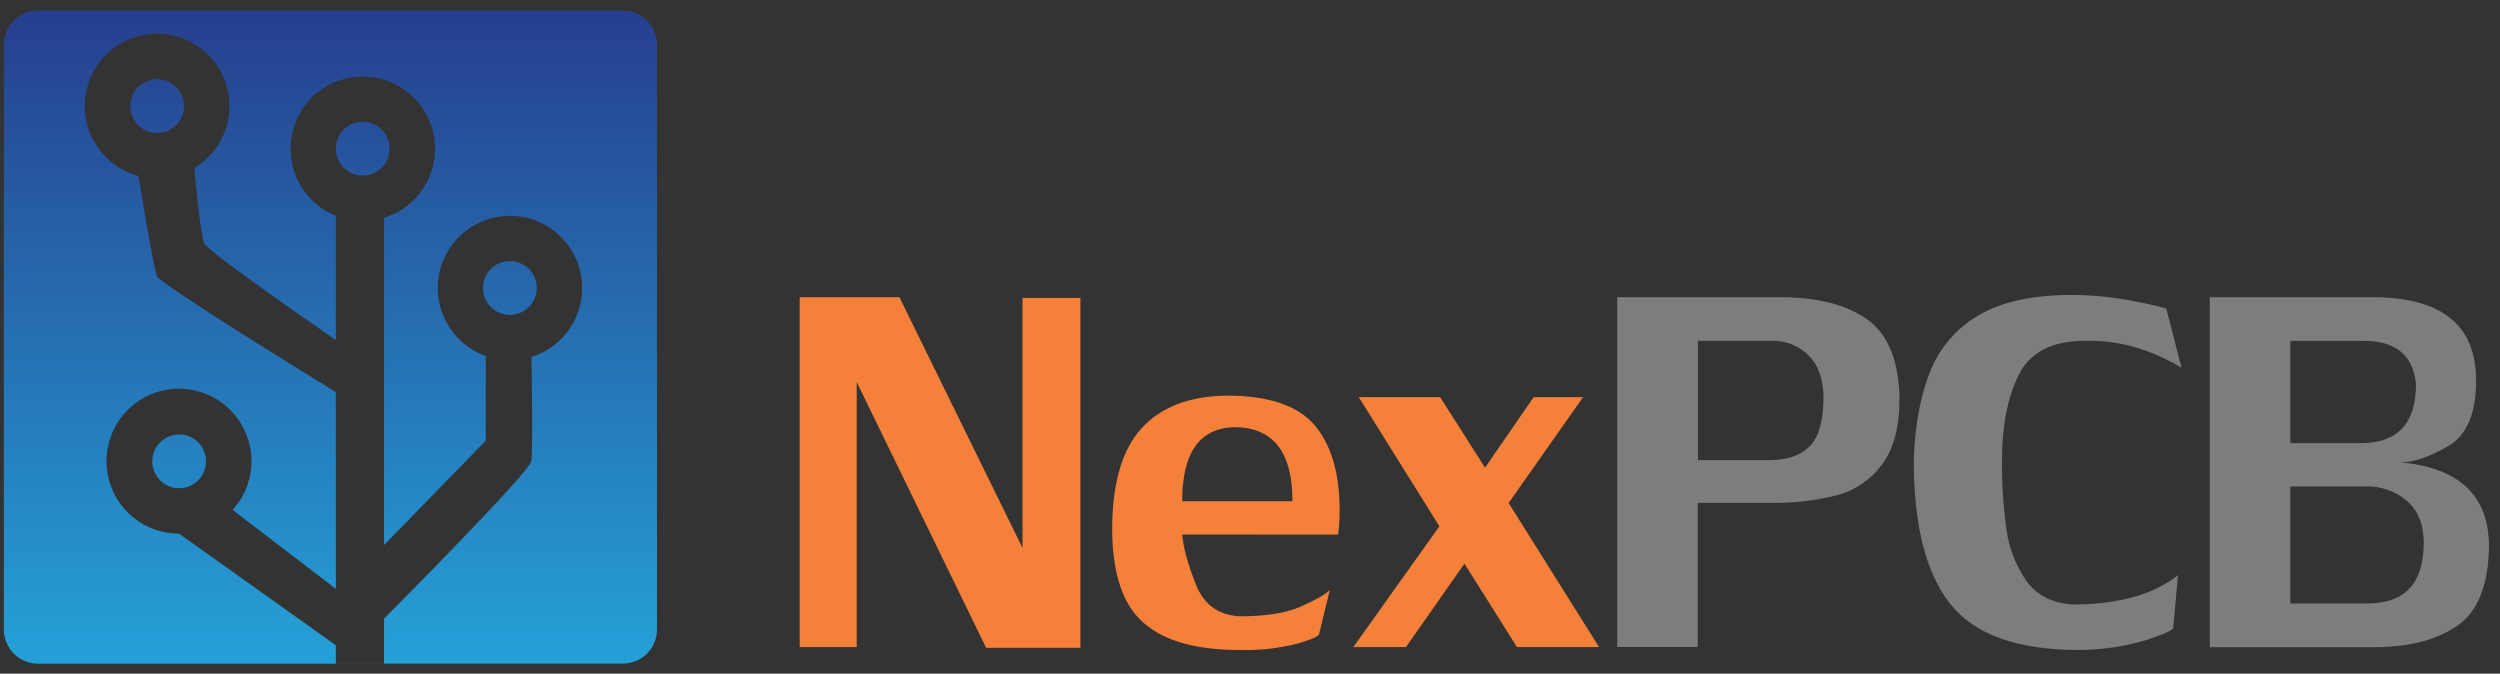 <svg width="167" height="45" viewBox="0 0 167 45" fill="none" xmlns="http://www.w3.org/2000/svg">
<rect x="0" y="0" width="167" height="45" fill="#333333" stroke="none"/>
<path d="M34.057 21.035C34.413 21.036 34.762 20.931 35.058 20.733C35.354 20.536 35.585 20.255 35.722 19.926C35.858 19.597 35.894 19.235 35.825 18.885C35.755 18.536 35.584 18.215 35.332 17.963C35.08 17.711 34.759 17.54 34.41 17.471C34.061 17.401 33.699 17.437 33.37 17.573C33.041 17.71 32.76 17.941 32.562 18.237C32.364 18.534 32.259 18.882 32.26 19.238C32.26 19.715 32.45 20.172 32.787 20.508C33.124 20.845 33.581 21.035 34.057 21.035Z" fill="url(#paint0_linear_1506_2860)"/>
<path d="M24.229 11.728C24.585 11.729 24.933 11.623 25.23 11.426C25.526 11.229 25.757 10.948 25.894 10.619C26.03 10.29 26.066 9.928 25.997 9.579C25.928 9.23 25.757 8.909 25.505 8.657C25.253 8.405 24.933 8.233 24.584 8.164C24.234 8.094 23.872 8.129 23.543 8.266C23.214 8.402 22.933 8.632 22.735 8.928C22.538 9.224 22.432 9.572 22.432 9.928C22.432 10.405 22.621 10.863 22.958 11.2C23.295 11.538 23.752 11.728 24.229 11.728Z" fill="url(#paint1_linear_1506_2860)"/>
<path d="M12.293 7.083C12.293 6.727 12.188 6.38 11.99 6.084C11.793 5.789 11.512 5.558 11.184 5.422C10.855 5.286 10.494 5.251 10.145 5.32C9.796 5.389 9.476 5.561 9.225 5.812C8.973 6.063 8.802 6.384 8.733 6.732C8.663 7.081 8.699 7.442 8.835 7.771C8.971 8.099 9.201 8.38 9.497 8.577C9.793 8.775 10.14 8.88 10.496 8.88C10.972 8.88 11.429 8.69 11.766 8.353C12.103 8.016 12.292 7.559 12.293 7.083Z" fill="url(#paint2_linear_1506_2860)"/>
<path d="M11.966 29.019C11.61 29.019 11.263 29.124 10.967 29.322C10.671 29.519 10.441 29.8 10.305 30.128C10.169 30.457 10.133 30.818 10.203 31.167C10.272 31.516 10.443 31.836 10.695 32.087C10.946 32.339 11.266 32.51 11.615 32.579C11.964 32.648 12.325 32.613 12.653 32.477C12.982 32.341 13.263 32.111 13.46 31.815C13.658 31.519 13.763 31.172 13.763 30.816C13.762 30.34 13.573 29.883 13.236 29.546C12.899 29.209 12.442 29.02 11.966 29.019Z" fill="url(#paint3_linear_1506_2860)"/>
<path d="M41.607 0.701H2.538C2.238 0.701 1.942 0.76 1.665 0.875C1.388 0.99 1.137 1.158 0.925 1.37C0.713 1.582 0.545 1.834 0.431 2.111C0.316 2.388 0.258 2.684 0.258 2.984V42.05C0.258 42.655 0.498 43.235 0.926 43.663C1.353 44.091 1.933 44.331 2.538 44.331H22.434V43.103L11.966 35.65C10.855 35.653 9.777 35.273 8.912 34.575C8.048 33.877 7.45 32.903 7.219 31.816C6.987 30.73 7.136 29.597 7.641 28.607C8.145 27.617 8.975 26.831 9.99 26.38C11.005 25.93 12.145 25.841 13.217 26.131C14.29 26.42 15.23 27.07 15.881 27.97C16.532 28.871 16.853 29.967 16.791 31.076C16.73 32.186 16.288 33.24 15.541 34.062L22.434 39.334V26.192C21.197 25.436 10.75 19.003 10.496 18.458C10.241 17.914 9.252 11.754 9.252 11.754C8.174 11.468 7.228 10.817 6.575 9.913C5.922 9.009 5.602 7.907 5.668 6.793C5.735 5.68 6.185 4.624 6.941 3.804C7.698 2.985 8.714 2.452 9.819 2.296C10.923 2.14 12.048 2.371 13.001 2.95C13.955 3.529 14.679 4.419 15.051 5.471C15.423 6.522 15.42 7.67 15.042 8.719C14.664 9.769 13.935 10.655 12.979 11.229C12.979 11.229 13.37 15.705 13.659 16.289C13.921 16.828 21.405 22.004 22.434 22.713V14.416C21.378 13.992 20.506 13.207 19.971 12.202C19.437 11.197 19.276 10.035 19.515 8.922C19.754 7.809 20.379 6.817 21.28 6.12C22.18 5.423 23.297 5.067 24.435 5.115C25.572 5.162 26.656 5.61 27.495 6.379C28.335 7.149 28.875 8.19 29.021 9.319C29.167 10.448 28.909 11.592 28.293 12.549C27.677 13.507 26.742 14.215 25.654 14.55V36.406L32.448 29.441V23.787C31.369 23.403 30.462 22.647 29.888 21.656C29.315 20.664 29.113 19.5 29.32 18.373C29.526 17.247 30.126 16.23 31.014 15.505C31.901 14.78 33.017 14.395 34.162 14.418C35.307 14.441 36.407 14.871 37.265 15.631C38.122 16.39 38.681 17.43 38.842 18.565C39.003 19.699 38.755 20.853 38.142 21.821C37.53 22.789 36.593 23.508 35.499 23.848C35.532 25.648 35.6 30.18 35.485 30.814C35.35 31.556 26.769 40.206 25.654 41.323V44.328H41.607C42.212 44.328 42.792 44.088 43.219 43.661C43.647 43.233 43.887 42.653 43.887 42.048V2.984C43.888 2.684 43.829 2.388 43.714 2.111C43.6 1.834 43.432 1.582 43.22 1.37C43.008 1.158 42.757 0.99 42.48 0.875C42.203 0.76 41.907 0.701 41.607 0.701Z" fill="url(#paint4_linear_1506_2860)"/>
<path d="M25.654 44.331H22.434V44.333H25.654V44.331Z" fill="white"/>
<path d="M68.304 36.602V19.902H72.172V43.273H65.873L57.228 25.523V43.224H53.419V19.853H60.08L68.304 36.602Z" fill="#F4803A"/>
<path d="M78.971 35.707C79.046 36.591 79.351 37.705 79.887 39.049C80.422 40.394 81.402 41.1 82.827 41.169C84.564 41.169 85.924 40.95 86.907 40.512C87.89 40.074 88.531 39.709 88.831 39.417L88.125 42.319C88.125 42.492 87.632 42.718 86.648 42.998C85.417 43.31 84.148 43.453 82.879 43.422C82.275 43.422 81.804 43.405 81.465 43.372C79.001 43.193 77.195 42.493 76.047 41.273C74.899 40.053 74.314 38.095 74.292 35.401C74.292 32.316 74.943 30.056 76.245 28.621C77.547 27.185 79.455 26.454 81.969 26.428C84.989 26.428 87.036 27.213 88.111 28.783C89.026 30.082 89.485 31.837 89.486 34.048C89.486 34.465 89.475 34.816 89.449 35.106C89.423 35.396 89.401 35.598 89.387 35.711L78.971 35.707ZM82.431 28.534C80.122 28.606 78.969 30.255 78.971 33.481H86.339C86.339 30.183 85.036 28.534 82.431 28.534Z" fill="#F4803A"/>
<path d="M90.765 26.527H96.2L99.199 31.24L102.449 26.527H105.75L100.777 33.601L106.817 43.224H101.333L97.825 37.653L93.917 43.224H90.405L96.15 35.156L90.765 26.527Z" fill="#F4803A"/>
<path d="M126.887 26.614C126.887 28.531 126.495 30.007 125.71 31.04C124.964 32.049 123.896 32.772 122.682 33.09C121.246 33.449 119.768 33.618 118.287 33.591H113.411V43.214H108.03V19.853H118.911C121.399 19.853 123.337 20.347 124.727 21.335C126.117 22.323 126.837 24.082 126.887 26.614ZM121.811 26.477C121.786 25.291 121.453 24.378 120.812 23.735C120.482 23.411 120.089 23.158 119.657 22.991C119.225 22.825 118.763 22.748 118.301 22.767H113.425V30.739H118.153C119.359 30.739 120.269 30.432 120.885 29.817C121.501 29.203 121.809 28.09 121.811 26.477Z" fill="#7D7D7D"/>
<path d="M145.172 41.926C145.172 42.086 144.56 42.366 143.339 42.764C141.886 43.195 140.379 43.416 138.864 43.419C134.763 43.419 131.9 42.393 130.275 40.34C128.649 38.288 127.838 35.086 127.839 30.736C127.921 28.393 128.286 26.421 128.934 24.821C129.555 23.256 130.679 21.941 132.129 21.085C133.61 20.199 135.603 19.738 138.11 19.702C139.463 19.691 140.813 19.805 142.145 20.041C143.342 20.264 144.195 20.454 144.706 20.611L145.726 24.564C144.979 24.113 144.19 23.736 143.37 23.438C142.06 22.96 140.672 22.731 139.278 22.765C137.08 22.765 135.605 23.523 134.854 25.04C134.104 26.557 133.73 28.456 133.733 30.736C133.719 32.288 133.819 33.838 134.035 35.375C134.198 36.613 134.658 37.793 135.375 38.816C136.064 39.771 137.075 40.289 138.407 40.371C139.723 40.401 141.037 40.254 142.315 39.935C143.162 39.728 143.973 39.396 144.722 38.95C144.996 38.798 145.253 38.618 145.49 38.413L145.172 41.926Z" fill="#7D7D7D"/>
<path d="M158.491 19.853C163.099 19.853 165.403 21.71 165.403 25.424C165.403 27.634 164.775 29.097 163.518 29.813C162.262 30.529 161.214 30.886 160.376 30.885C164.302 31.258 166.265 33.131 166.265 36.503C166.223 39.107 165.509 40.878 164.124 41.817C162.738 42.757 160.914 43.228 158.649 43.231H147.615V19.853H158.491ZM161.386 25.672C161.214 23.738 160.047 22.771 157.888 22.769H152.995V29.601H157.723C160.165 29.591 161.386 28.282 161.386 25.672ZM158.135 40.312C160.648 40.312 161.905 38.962 161.905 36.263C161.905 35.052 161.534 34.12 160.793 33.469C160.016 32.803 159.018 32.455 157.996 32.491H152.995V40.312H158.135Z" fill="#7D7D7D"/>
<defs>
<linearGradient id="paint0_linear_1506_2860" x1="33.853" y1="0.829" x2="33.853" y2="45.034" gradientUnits="userSpaceOnUse">
<stop stop-color="#263F8E"/>
<stop offset="1" stop-color="#25A2D9"/>
</linearGradient>
<linearGradient id="paint1_linear_1506_2860" x1="24.218" y1="0.829" x2="24.218" y2="45.034" gradientUnits="userSpaceOnUse">
<stop stop-color="#263F8E"/>
<stop offset="1" stop-color="#25A2D9"/>
</linearGradient>
<linearGradient id="paint2_linear_1506_2860" x1="10.334" y1="0.829" x2="10.334" y2="45.034" gradientUnits="userSpaceOnUse">
<stop stop-color="#263F8E"/>
<stop offset="1" stop-color="#25A2D9"/>
</linearGradient>
<linearGradient id="paint3_linear_1506_2860" x1="11.75" y1="0.829" x2="11.75" y2="45.034" gradientUnits="userSpaceOnUse">
<stop stop-color="#263F8E"/>
<stop offset="1" stop-color="#25A2D9"/>
</linearGradient>
<linearGradient id="paint4_linear_1506_2860" x1="21.951" y1="0.829" x2="21.951" y2="45.034" gradientUnits="userSpaceOnUse">
<stop stop-color="#263F8E"/>
<stop offset="1" stop-color="#25A2D9"/>
</linearGradient>
</defs>
</svg>
